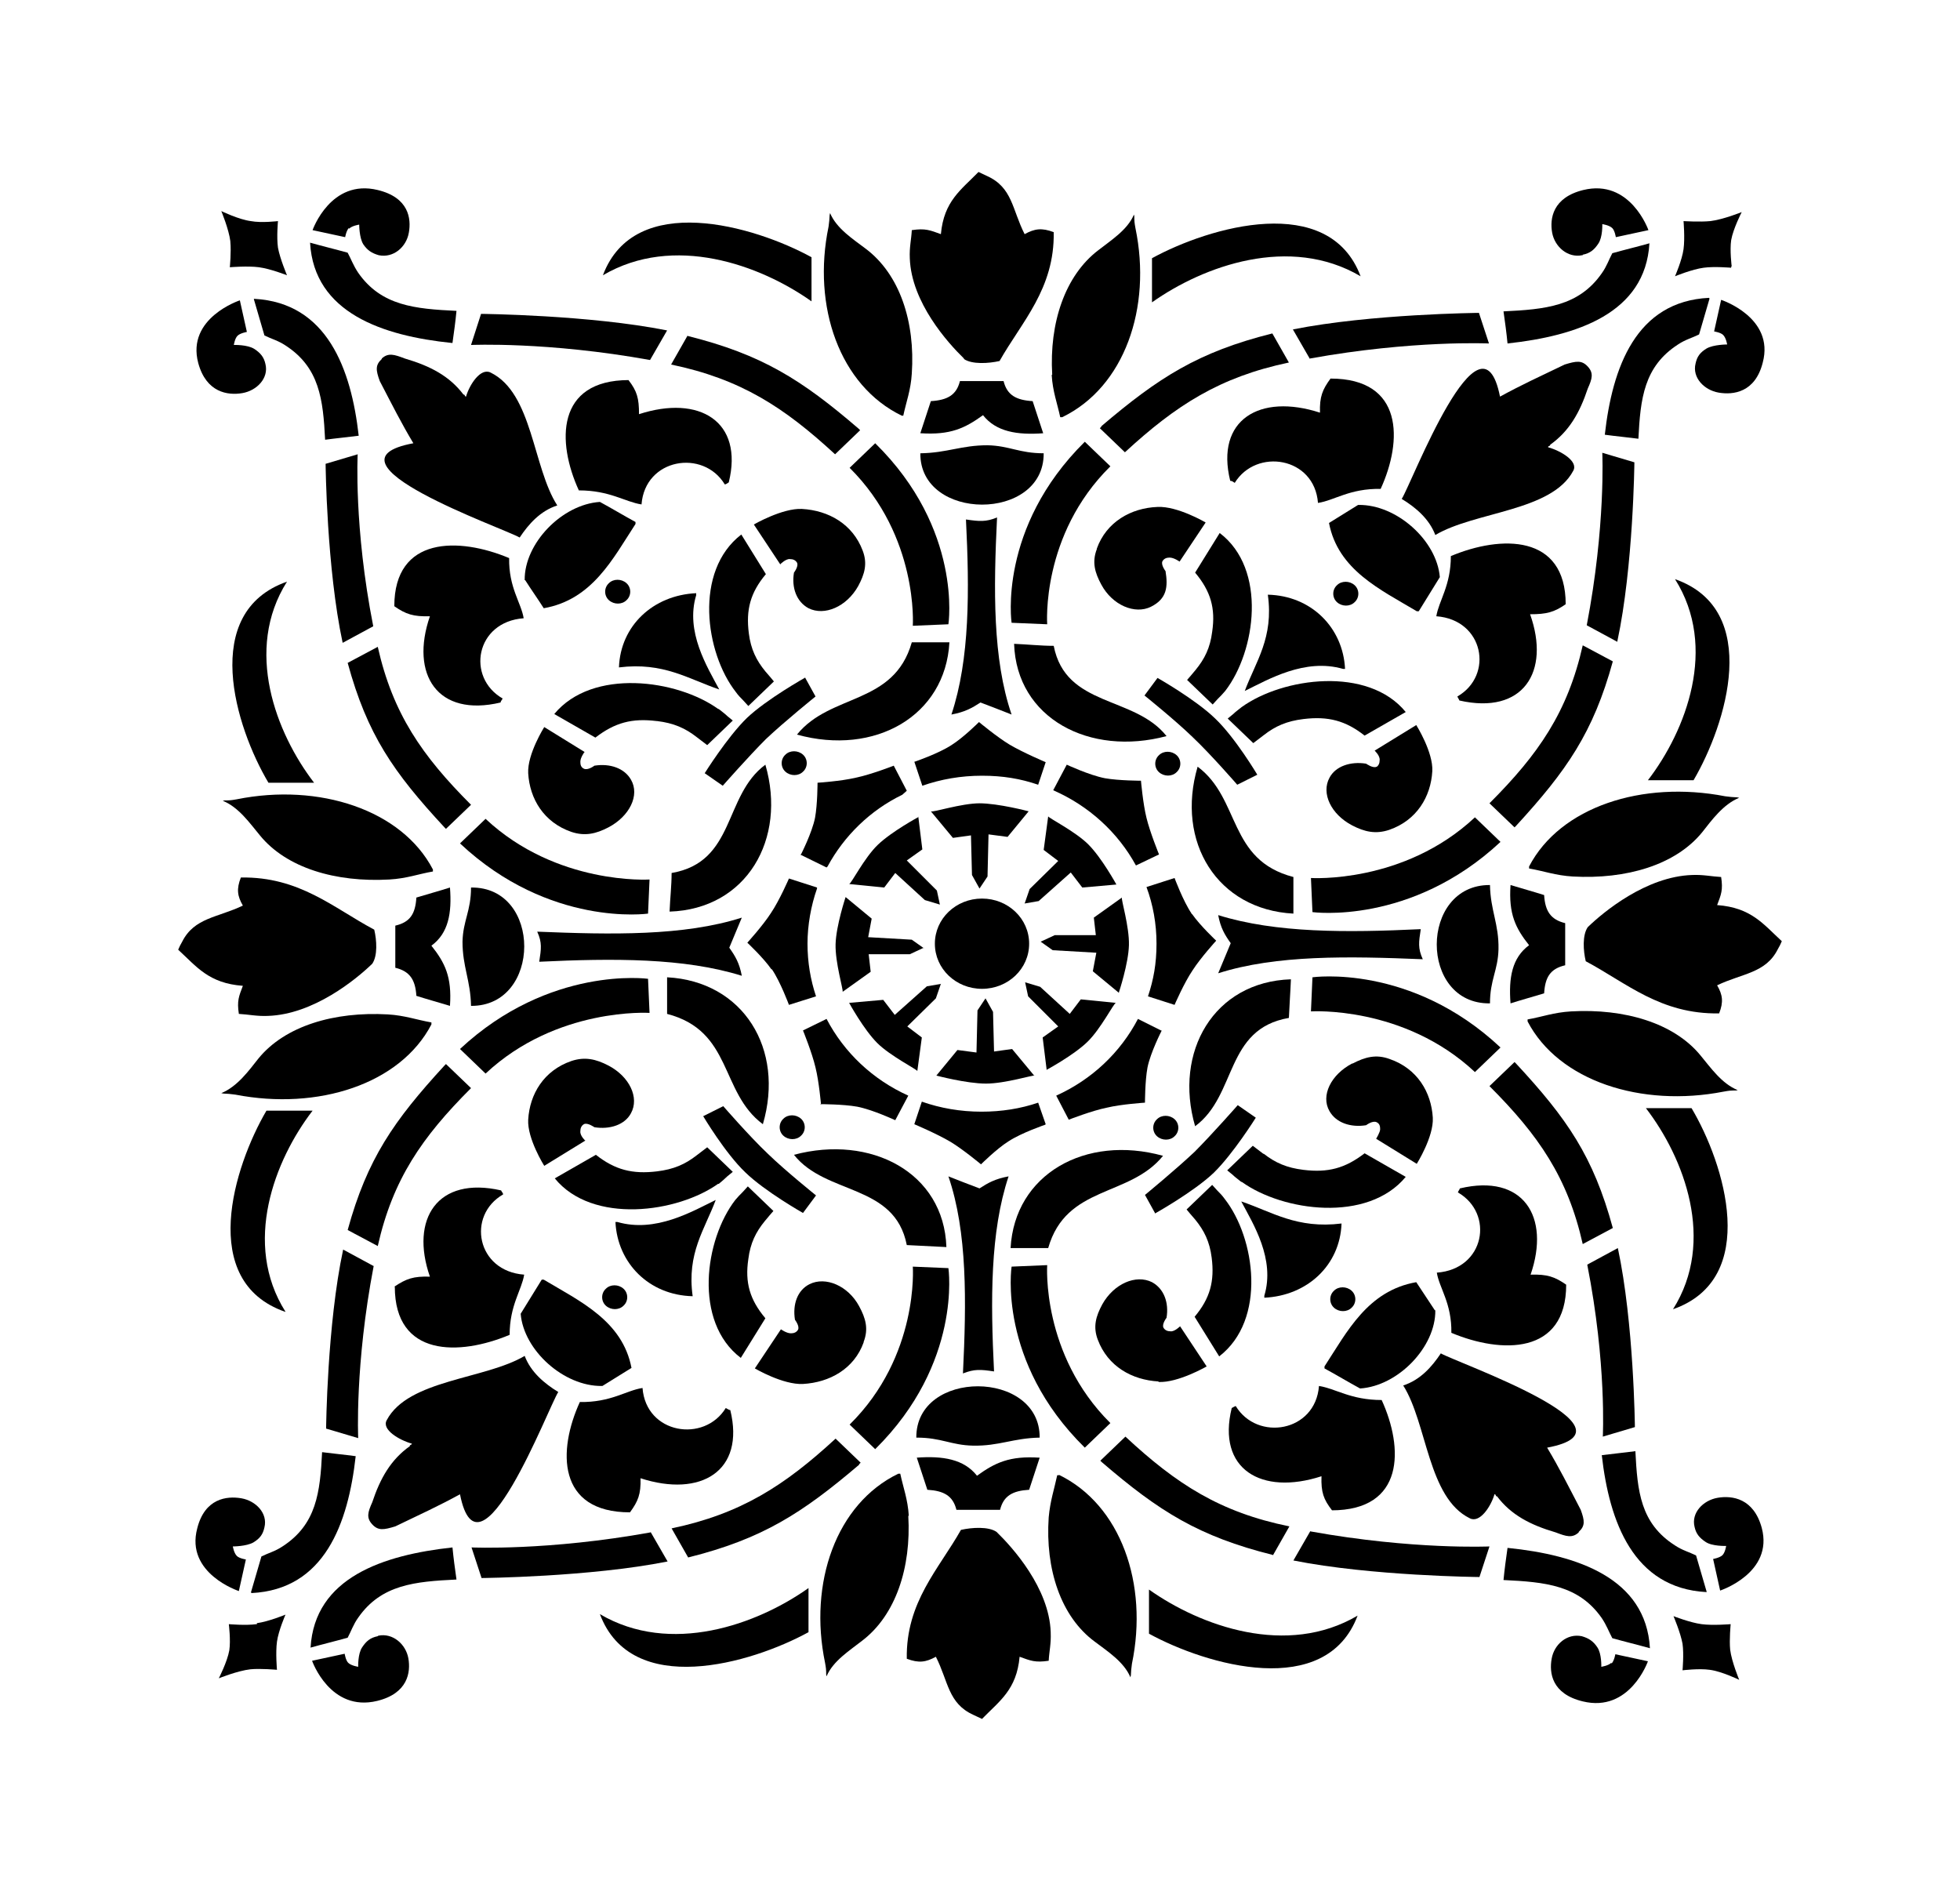 <?xml version="1.0" encoding="iso-8859-1"?>
<!-- Generator: Adobe Illustrator 28.5.0, SVG Export Plug-In . SVG Version: 9.03 Build 54727)  -->
<svg version="1.1" id="Livello_1" xmlns="http://www.w3.org/2000/svg" xmlns:xlink="http://www.w3.org/1999/xlink" x="0px" y="0px"
	 viewBox="0 0 935.435 902.463" style="enable-background:new 0 0 935.435 902.463;" xml:space="preserve">
<g id="Capa_1">
	<path d="M391.612,526.976c0,0,10.77,0,17.471,1.197c7.419,1.436,18.189,6.462,18.189,6.462l6.222-11.727
		c-16.992-7.658-30.633-20.582-39.01-36.616l-11.248,5.504l0,0c0,0,4.308,10.53,5.983,17.71c1.675,6.701,2.633,17.71,2.633,17.71
		h-0.239L391.612,526.976z"/>
	<path d="M440.913,452.547l-5.744-4.068l-20.821-1.197l1.675-8.855l-12.445-10.291l0,0c0,0-4.547,13.641-4.786,22.496
		c-0.239,8.855,3.829,22.018,3.35,22.736l13.402-9.573l-0.957-8.376h19.624l6.701-3.111l0,0L440.913,452.547z"/>
	<path d="M384.433,323.312c0,0-18.428,10.291-28.001,19.385c-9.334,9.094-20.103,26.326-20.103,26.326l8.616,5.983
		c0,0,12.206-13.881,20.582-22.257l0,0c8.855-8.376,23.693-20.342,23.693-20.342l-5.026-9.094L384.433,323.312L384.433,323.312z"/>
	<path d="M368.398,462.598c4.068,5.983,8.137,16.992,8.137,16.992l12.923-4.068c-2.633-7.898-4.068-16.274-4.068-25.129
		c0-8.855,1.675-18.189,4.547-26.326v-0.479l-13.402-4.308l0,0c0,0-4.547,10.53-8.616,16.513
		c-3.829,5.983-11.248,14.12-11.248,14.12s7.658,7.18,11.488,12.684h0.239V462.598z"/>
	<path d="M319.576,435.076c36.856-1.197,56.002-34.702,45.711-70.122l0,0c-20.103,14.838-14.12,46.429-44.753,51.694
		c0,5.983-0.718,12.205-0.957,18.189l0,0v0.239H319.576z"/>
	<path d="M318.38,466.667v17.231c31.351,8.137,25.129,37.334,45.711,52.651c10.53-35.898-9.334-68.207-45.711-70.122l0,0V466.667z"
		/>
	<path d="M382.279,533.917c-2.393-2.154-6.222-2.154-8.376,0c-2.393,2.154-2.393,5.983,0,8.137c2.393,2.154,6.222,2.154,8.376,0
		C384.672,539.9,384.672,536.07,382.279,533.917z"/>
	<path d="M383.236,578.909l6.222-8.376c0,0-14.599-11.727-22.975-19.864l0,0c-8.855-8.376-21.3-22.736-21.3-22.736l-9.573,4.786
		c0,0,10.53,17.71,20.103,26.804C365.048,568.618,383.236,578.909,383.236,578.909z"/>
	<path d="M374.86,360.168c-2.393,2.154-2.393,5.983,0,8.137c2.393,2.154,6.222,2.154,8.376,0c2.393-2.154,2.393-5.983,0-8.137
		C380.843,358.014,377.014,358.014,374.86,360.168z"/>
	<path d="M488.778,431.247l6.94-1.197l15.317-13.641l5.504,7.18l16.274-1.436c0,0-6.94-12.684-13.402-19.146
		c-6.222-6.222-19.146-12.684-19.146-13.402l-2.154,16.035l6.94,5.265l-13.641,13.402l-2.393,6.94l0,0L488.778,431.247z"/>
	<path d="M438.52,389.844c0,0-12.923,6.94-19.625,13.402l0,0c-6.462,6.222-12.684,18.667-13.641,18.667l16.753,1.675l5.265-6.94
		l14.12,12.923l7.18,2.154l-1.436-6.701l-14.359-14.359l7.419-5.265l-1.915-15.556L438.52,389.844L438.52,389.844z"/>
	<path d="M553.156,368.544c2.393,2.154,6.222,2.154,8.376,0c2.393-2.154,2.393-5.983,0-8.137s-6.222-2.154-8.376,0
		C550.762,362.561,550.762,366.39,553.156,368.544z"/>
	<path d="M381.8,407.793l12.684,6.222l0.479-0.479c7.898-14.599,20.342-26.804,35.659-34.223l2.154-1.915l-6.222-11.966
		c0,0-11.009,4.308-18.189,5.744c-6.94,1.675-18.189,2.393-18.189,2.393s0,10.291-1.197,16.753
		c-1.436,7.18-6.701,17.471-6.701,17.471L381.8,407.793L381.8,407.793z"/>
	<path d="M389.459,373.331L389.459,373.331L389.459,373.331z"/>
	<path d="M590.49,374.527l9.573-4.786c0,0-10.53-17.71-20.103-26.804c-9.334-9.094-27.522-19.385-27.522-19.385l0,0l-6.222,8.376
		c0,0,14.599,11.727,22.975,19.864C578.044,360.168,590.49,374.527,590.49,374.527z"/>
	<path d="M468.675,428.854c-12.445,0-22.496,9.573-22.496,21.539c0,11.966,10.052,21.539,22.496,21.539s22.496-9.573,22.496-21.539
		C491.171,438.427,481.119,428.854,468.675,428.854z"/>
	<path d="M534.01,473.607c0,0,4.547-13.641,4.786-22.496c0.239-8.855-3.829-22.018-3.351-22.736l-13.402,9.573l0.957,8.376h-19.624
		l-6.701,3.111l5.744,4.068l20.821,1.197l-1.675,8.855l12.445,10.291l0,0V473.607z"/>
	<path d="M467.717,383.382c-9.094,0-22.736,4.547-23.454,3.829l10.53,12.684l8.616-1.197l0.479,18.907l3.59,6.462l3.829-5.744
		l0.479-20.103l9.094,1.197l10.052-12.206c0,0-14.359-3.829-23.693-3.829L467.717,383.382L467.717,383.382z"/>
	<path d="M544.779,372.613c0,0-10.77,0-17.471-1.197c-7.419-1.436-18.189-6.462-18.189-6.462l-6.462,12.206
		c16.992,7.419,30.873,20.103,39.488,35.898l11.009-5.265c0,0-4.308-10.53-5.983-17.471c-1.675-6.701-2.633-17.71-2.633-17.71
		L544.779,372.613L544.779,372.613z"/>
	<path d="M256.395,444.649c2.393,5.265,1.915,8.137,0.957,14.359c35.18-1.675,69.164-1.915,96.687,6.701
		c-1.197-6.222-3.111-9.334-5.983-13.402c1.915-4.786,4.068-9.573,5.983-14.359C326.277,446.803,291.815,446.085,256.395,444.649z"
		/>
	<path d="M284.396,551.148L284.396,551.148L284.396,551.148z"/>
	<path d="M279.37,544.447c0,0-2.633-2.393-2.393-4.547c0-1.436,0.479-2.633,1.675-3.35c1.675-0.957,5.026,1.436,5.026,1.436
		c7.419,1.197,14.599-1.197,17.471-6.701c4.069-7.419-0.718-17.471-10.77-22.736l0,0c-5.983-3.111-11.248-4.308-17.71-2.154
		c-13.163,4.547-19.864,15.795-20.582,28.001c-0.479,9.094,7.658,22.018,7.658,22.018l19.864-12.206l0,0L279.37,544.447z"/>
	<path d="M342.791,565.029h0.239c1.436-1.197,2.872-2.393,4.068-3.59l2.633-2.154l-12.205-11.727c0,0-4.069,3.111-5.026,3.829
		c-5.504,4.308-11.009,6.701-18.907,7.658c-11.727,1.436-20.103-0.718-29.197-7.898l-19.624,11.248
		c17.949,22.018,58.634,16.513,78.259,2.393h-0.239L342.791,565.029z"/>
	<path d="M449.289,469.539l-6.94,1.197l-15.317,13.641l-5.504-7.18l0,0l-16.274,1.436c0,0,6.94,12.684,13.402,19.146
		c6.222,6.222,19.146,12.684,19.146,13.402l2.154-16.035l-6.94-5.265l13.641-13.402l2.393-6.94l0,0L449.289,469.539z"/>
	<path d="M290.618,278.32c-2.393,2.154-2.393,5.983,0,8.137c2.393,2.154,6.222,2.154,8.376,0c2.393-2.154,2.393-5.983,0-8.137
		C296.601,276.167,292.772,276.167,290.618,278.32z"/>
	<path d="M353.56,648.074l11.727-18.907c-7.419-8.855-9.812-16.992-8.137-28.24l0,0c0.957-7.658,3.59-12.923,7.898-18.189
		c0.718-0.957,4.069-4.786,4.069-4.786l-12.206-11.727l-2.393,2.633c-1.197,1.197-2.393,2.393-3.59,3.829l0,0
		C336.329,591.593,330.824,630.843,353.56,648.074L353.56,648.074z"/>
	<path d="M412.194,640.415c2.393-6.222,0.957-11.248-2.154-16.992c-5.265-9.812-16.035-14.359-23.693-10.53l0,0
		c-5.744,2.872-8.137,9.573-6.94,16.992c0,0,2.393,3.111,1.436,4.786c-0.718,1.197-1.915,1.675-3.35,1.675
		c-2.154,0-4.786-1.915-4.786-1.915l-12.445,18.667c0,0,13.402,7.898,22.975,7.419c12.684-0.718,24.411-7.18,28.958-19.864l0,0
		L412.194,640.415z"/>
	<path d="M378.928,551.148L378.928,551.148L378.928,551.148z"/>
	<path d="M297.558,623.184c2.393-2.154,2.393-5.983,0-8.137c-2.393-2.154-6.222-2.154-8.376,0c-2.393,2.154-2.393,5.983,0,8.137
		C291.575,625.338,295.405,625.338,297.558,623.184z"/>
	<path d="M351.167,330.253L351.167,330.253c1.197,1.675,2.393,2.872,3.59,4.068l2.393,2.633l12.205-11.727
		c0,0-3.35-4.068-4.068-4.786c-4.308-5.265-6.94-10.53-7.898-18.189c-1.436-11.248,0.718-19.385,8.137-28.24l-11.727-18.907
		C331.064,272.577,336.568,311.586,351.167,330.253z"/>
	<path d="M560.575,542.293c2.393-2.154,2.393-5.983,0-8.137c-2.393-2.154-6.222-2.154-8.376,0c-2.393,2.154-2.393,5.983,0,8.137
		C554.592,544.447,558.421,544.447,560.575,542.293z"/>
	<path d="M616.097,467.385c-36.856,1.197-56.002,34.702-45.711,70.122l0,0c20.103-14.838,14.12-46.429,44.753-51.694
		c0.239-5.983,0.718-12.206,0.957-18.189l0,0L616.097,467.385z"/>
	<path d="M365.526,273.773L365.526,273.773L365.526,273.773z"/>
	<path d="M551.241,579.149c0,0,18.428-10.291,28.001-19.385c9.334-9.094,20.103-26.326,20.103-26.326l-8.616-5.983l0,0
		c0,0-12.206,13.881-20.582,22.257c-8.855,8.376-23.693,20.582-23.693,20.582l5.026,9.094l0,0L551.241,579.149z"/>
	<path d="M493.564,513.335l-10.53-12.684l-8.616,1.197l-0.479-18.907l0,0l-3.59-6.462l-3.829,5.744l-0.479,20.103l-9.094-1.197
		l-10.052,12.205c0,0,14.359,3.829,23.693,3.829s22.736-4.308,23.454-3.829h-0.478V513.335z"/>
	<path d="M568.712,436.033c-4.068-5.983-8.137-16.992-8.137-16.992l-13.402,4.308c3.111,8.376,4.786,17.471,4.786,27.044
		c0,9.573-1.436,17.231-4.068,25.129l12.684,4.068c0,0,4.547-10.53,8.616-16.513c3.829-5.983,11.248-14.12,11.248-14.12
		s-7.658-7.18-11.488-12.684h-0.239L568.712,436.033L568.712,436.033z"/>
	<path d="M380.364,350.595c37.095,10.291,70.84-8.855,72.754-44.035h-17.949C426.554,336.714,396.399,330.731,380.364,350.595z"/>
	<path d="M617.293,435.794v-17.231c-31.351-8.137-25.129-37.334-45.711-52.651c-10.53,35.898,9.334,68.207,45.711,70.122l0,0
		V435.794z"/>
	<path d="M502.898,308.236c-6.222,0-12.684-0.718-18.906-0.957c1.197,35.659,36.138,53.848,72.754,44.035
		C541.429,331.928,508.641,337.672,502.898,308.236z"/>
	<path d="M523.479,262.047c-2.393,6.222-0.957,11.248,2.154,16.992c5.265,9.812,16.035,14.359,23.693,10.53
		c7.658-3.829,8.137-9.573,6.94-16.992c0,0-2.393-3.111-1.436-4.786c0.718-1.197,1.915-1.675,3.35-1.675
		c2.154,0,4.786,1.915,4.786,1.915l12.445-18.667c0,0-13.402-7.898-22.975-7.419c-12.684,0.479-24.411,7.18-28.958,19.864l0,0
		L523.479,262.047z"/>
	<path d="M587.379,229.499c0.718,0,1.436,0.718,1.915,0.957c10.291-16.753,38.052-12.445,39.728,9.573
		c7.898-1.197,15.077-6.94,29.915-6.701c10.53-22.975,11.009-52.651-23.932-52.651l0,0c-3.829,5.265-5.265,8.616-5.026,16.274
		c-28.719-9.334-50.019,3.351-42.839,32.548l0,0H587.379z"/>
	<path d="M815.692,142.146c-34.941,1.675-46.189,33.266-49.779,65.335c5.265,0.718,10.53,1.197,16.035,1.915
		c0.957-19.146,2.633-34.463,18.907-44.993l0,0c3.59-2.393,6.701-3.111,10.052-4.786l5.026-17.231h-0.239L815.692,142.146z"/>
	<path d="M808.273,372.373c15.556-26.565,32.787-81.37-8.855-95.969c20.582,32.548,5.265,72.276-12.923,95.969h22.018H808.273z"/>
	<path d="M710.869,383.382l11.966,11.488l0.718-0.718c24.172-26.326,36.856-44.514,46.189-78.498l-14.359-7.658
		C748.203,339.826,734.322,359.929,710.869,383.382L710.869,383.382L710.869,383.382z"/>
	<path d="M771.896,306.082c7.658-35.659,8.137-85.438,8.137-85.438l-15.317-4.547c0,0,1.675,34.941-7.419,82.327l14.599,7.898l0,0
		V306.082z"/>
	<path d="M695.552,332.407c0.239,0.718,0.718,1.197,0.957,1.915c30.394,6.94,43.557-13.641,33.745-41.164
		c7.898,0,11.487-0.957,16.992-4.786c0-33.505-30.873-33.027-54.805-22.975l0,0c0,14.12-5.744,21.3-6.94,28.719
		C708.236,295.791,713.022,322.355,695.552,332.407L695.552,332.407L695.552,332.407z"/>
	<path d="M645.294,507.591c-10.052,5.265-15.077,15.317-10.77,22.736c3.111,5.504,10.052,7.898,17.471,6.701
		c0,0,3.111-2.393,5.026-1.436c1.436,0.718,1.675,1.915,1.675,3.351s-1.915,4.547-1.915,4.547l19.385,11.966
		c0,0,8.137-12.923,7.658-22.018c-0.718-12.205-7.419-23.454-20.582-28.001l0,0c-6.462-2.393-11.727-0.957-17.71,2.154H645.294
		L645.294,507.591z"/>
	<path d="M711.108,478.872c0-11.248,3.829-15.795,4.069-25.847c0.239-11.966-3.829-18.428-4.069-30.633
		C677.363,422.153,677.124,479.351,711.108,478.872z"/>
	<path d="M602.935,550.669c-0.957-0.718-5.026-3.829-5.026-3.829l-12.206,11.727l2.633,2.154c1.197,1.197,2.633,2.154,4.068,3.351
		h0.239c19.624,14.12,60.07,19.625,78.259-2.393l-19.625-11.248c-9.334,7.18-17.471,9.334-29.197,7.898l0,0
		c-7.898-0.957-13.402-3.35-18.906-7.658L602.935,550.669L602.935,550.669z"/>
	<path d="M720.92,478.872c5.265-1.675,10.53-3.111,16.035-4.786c0.479-7.658,2.872-11.727,10.052-13.402v-20.103
		c-6.94-1.675-9.573-5.744-10.052-13.402c-5.265-1.675-10.53-3.111-16.035-4.786c-0.957,13.881,2.393,20.582,8.855,28.719
		C721.638,457.094,719.963,466.667,720.92,478.872z"/>
	<path d="M499.308,510.702c0,0,12.923-6.94,19.624-13.402c6.462-6.222,12.684-18.667,13.641-18.667l-16.753-1.675l0,0l-5.265,6.94
		l-14.12-12.923l-7.18-2.154l1.436,6.701l14.359,14.359l-7.419,5.265l1.915,15.556L499.308,510.702L499.308,510.702z"/>
	<path d="M703.928,390.083c-33.984,31.83-78.259,28.958-78.259,28.958l0,0l0.718,16.274c0,0,46.907,6.462,89.746-33.505
		L703.928,390.083L703.928,390.083L703.928,390.083z"/>
	<path d="M635.482,720.828c34.941,0,34.462-29.676,23.932-52.651c-14.838,0-22.018-5.504-29.915-6.701
		c-1.675,22.018-29.437,26.565-39.728,9.573c-0.718,0.239-1.436,0.718-1.915,0.957c-7.18,29.197,14.12,41.882,42.839,32.548
		c-0.239,7.658,0.957,11.009,5.026,16.274l0,0L635.482,720.828L635.482,720.828z"/>
	<path d="M587.617,672.006L587.617,672.006L587.617,672.006z"/>
	<path d="M818.085,158.18c0,0,3.111,0.479,4.308,1.675c1.436,1.436,1.915,4.547,1.915,4.547s-6.462,0-9.812,1.915
		c-3.111,1.915-4.547,3.829-5.265,7.18c-1.675,6.701,4.068,12.684,11.009,13.881c6.94,1.197,17.471,0,21.06-14.359l0,0
		c5.744-21.539-19.864-29.915-19.864-29.915L818.085,158.18L818.085,158.18L818.085,158.18z"/>
	<path d="M306.413,662.433L306.413,662.433L306.413,662.433z"/>
	<path d="M497.872,206.763c-1.675-5.026-3.351-10.291-5.026-15.317c-7.898-0.479-12.205-2.872-13.881-9.573h-20.821
		c-1.675,6.701-5.983,9.094-13.881,9.573c-1.675,5.026-3.35,10.291-5.026,15.317c14.359,0.957,21.3-2.393,29.915-8.616
		c6.222,7.898,16.274,9.573,28.958,8.616l0,0H497.872z"/>
	<path d="M348.295,672.963c-0.718-0.239-1.436-0.718-1.915-0.957c-10.291,16.753-38.052,12.445-39.728-9.573
		c-7.898,1.197-15.077,6.94-29.915,6.701c-10.53,22.975-11.009,52.651,23.932,52.651c3.829-5.265,5.265-8.616,5.026-16.274
		c28.719,9.334,50.019-3.351,42.839-32.548l0,0L348.295,672.963L348.295,672.963z"/>
	<path d="M300.191,181.395c-34.941,0-34.463,29.676-23.932,52.651c14.838,0,22.018,5.504,29.915,6.701
		c1.675-22.018,29.437-26.565,39.728-9.573c0.718,0,1.436-0.718,1.915-0.957c7.18-29.197-14.12-41.882-42.839-32.548l0,0
		c0-7.658-0.957-11.009-5.026-16.274l0,0H300.191z"/>
	<path d="M439.238,216.336c-0.239,32.548,59.113,32.787,58.874,0c-11.727,0-16.274-3.59-26.804-3.829
		c-12.445,0-19.146,3.59-31.83,3.829H439.238z"/>
	<path d="M178.376,604.278l-14.599-7.898c-7.658,35.659-8.137,85.438-8.137,85.438l15.317,4.547c0,0-1.675-34.941,7.419-82.327l0,0
		L178.376,604.278L178.376,604.278z"/>
	<path d="M432.776,594.226l18.906,0.957c-1.197-35.659-36.138-53.848-72.754-44.035
		C394.245,570.533,427.032,564.789,432.776,594.226z"/>
	<path d="M640.986,319.245h0.957c-0.957-19.624-16.035-34.941-36.856-35.42c2.872,20.582-5.744,31.83-11.009,45.95
		C605.328,324.27,622.798,313.98,640.986,319.245z"/>
	<path d="M570.387,273.295c7.419,8.855,9.812,16.992,8.137,28.24c-0.957,7.658-3.59,12.923-7.898,18.189
		c-0.718,0.957-4.068,4.786-4.068,4.786l12.206,11.727l2.393-2.633c1.197-1.197,2.393-2.393,3.59-3.829l0,0
		c14.599-18.907,20.103-58.156-2.633-75.387l0,0L570.387,273.295L570.387,273.295z"/>
	<path d="M372.467,269.226c0,0,2.633-2.633,4.547-2.393c1.436,0,2.633,0.479,3.35,1.675c0.957,1.675-1.436,4.786-1.436,4.786
		c-1.197,7.18,1.197,13.881,6.94,16.992c7.658,3.829,18.189-0.718,23.693-10.53c3.111-5.744,4.547-10.77,2.154-16.992
		c-4.786-12.684-16.274-19.146-28.958-19.864c-9.334-0.479-22.975,7.419-22.975,7.419l12.684,19.146l0,0L372.467,269.226z"/>
	<path d="M436.366,363.519l3.829,11.488c8.855-3.111,18.428-4.786,28.479-4.786s18.428,1.436,26.804,4.308l3.59-10.77
		c0,0-10.77-4.547-17.231-8.376c-5.983-3.59-14.599-10.77-14.599-10.77s-7.419,7.419-13.163,11.009
		c-6.222,4.068-17.471,7.898-17.471,7.898l0,0L436.366,363.519z"/>
	<path d="M467.957,335.278c5.026,1.915,10.052,3.829,14.838,5.744c-9.094-26.565-8.616-59.831-6.94-94.054l0,0
		c-5.265,2.154-8.376,1.915-14.838,0.957c1.675,33.745,1.915,66.532-6.94,93.097C460.538,339.826,463.888,337.911,467.957,335.278
		L467.957,335.278L467.957,335.278z"/>
	<path d="M605.089,283.825L605.089,283.825L605.089,283.825z"/>
	<path d="M554.592,492.035l-11.488-5.744c-8.376,16.035-22.018,28.958-39.01,36.616l5.983,11.488c0,0,11.009-4.308,18.189-5.744
		c6.94-1.675,18.189-2.393,18.189-2.393s0-10.291,1.197-16.753c1.436-7.18,6.701-17.471,6.701-17.471l0,0L554.592,492.035z"/>
	<path d="M638.114,279.278c-2.393,2.154-2.393,5.983,0,8.137c2.393,2.154,6.222,2.154,8.376,0c2.393-2.154,2.393-5.983,0-8.137l0,0
		C644.097,277.124,640.268,277.124,638.114,279.278z"/>
	<path d="M592.883,337.432h-0.239c-1.436,1.197-2.872,2.154-4.069,3.351l-2.633,2.154l12.206,11.727c0,0,4.068-3.111,5.026-3.829
		c5.504-4.308,11.009-6.701,18.906-7.658c11.727-1.436,20.103,0.718,29.197,7.898l19.625-11.248
		c-17.949-22.018-58.634-16.513-78.259-2.393l0,0L592.883,337.432z"/>
	<path d="M657.021,365.912c-1.675,0.957-5.026-1.436-5.026-1.436c-7.419-1.197-14.599,1.197-17.471,6.701
		c-4.068,7.419,0.718,17.471,10.77,22.736c5.983,3.111,11.248,4.308,17.71,2.154c13.163-4.547,19.864-15.795,20.582-28.001
		c0.479-9.094-7.658-22.018-7.658-22.018l-19.864,12.206c0,0,2.633,2.393,2.393,4.547c0,1.436-0.479,2.633-1.675,3.35h0.239
		L657.021,365.912L657.021,365.912z"/>
	<path d="M294.687,583.217h-0.957c0.957,19.624,16.035,34.941,36.856,35.42c-2.872-20.582,5.744-31.83,11.009-45.95
		C330.346,578.191,312.875,588.482,294.687,583.217z"/>
	<path d="M332.26,283.107c-20.582,0.957-36.138,15.556-36.856,35.42c21.3-2.633,33.027,5.504,47.865,10.53
		c-5.744-10.77-16.274-27.522-11.009-44.993V283.107z"/>
	<path d="M341.594,572.687L341.594,572.687L341.594,572.687z"/>
	<path d="M603.413,619.355c20.582-0.957,36.138-15.556,36.856-35.42c-21.3,2.633-33.027-5.504-47.865-10.53l0,0
		c5.744,10.77,16.274,27.522,11.009,44.993V619.355z"/>
	<path d="M481.359,561.439c-6.462,1.197-9.812,3.111-13.881,5.744c-5.026-1.915-10.052-3.829-14.838-5.744
		c9.094,26.565,8.616,59.831,6.94,94.054c5.504-2.154,8.376-1.915,14.838-0.957C472.743,620.791,472.504,588.004,481.359,561.439
		L481.359,561.439L481.359,561.439z"/>
	<path d="M499.069,536.549l-3.59-10.291c-8.376,2.872-17.471,4.308-27.044,4.308l0,0c-10.052,0-19.624-1.675-28.479-4.786
		l-3.59,10.77c0,0,10.77,4.547,17.231,8.376c5.983,3.59,14.599,10.77,14.599,10.77s7.419-7.419,13.163-11.009
		c6.222-4.068,17.471-7.898,17.471-7.898l0,0L499.069,536.549z"/>
	<path d="M313.593,344.133c7.898,0.957,13.402,3.351,18.907,7.658c0.957,0.718,5.026,3.829,5.026,3.829l12.205-11.727l-2.633-2.154
		c-1.197-1.197-2.633-2.154-4.068-3.351h-0.239c-19.625-14.12-60.07-19.624-78.259,2.393l0,0l19.624,11.248
		c9.334-7.18,17.471-9.334,29.197-7.898C313.354,344.133,313.593,344.133,313.593,344.133z"/>
	<path d="M279.131,358.971l-19.385-11.966c0,0-8.137,12.923-7.658,22.018c0.718,12.206,7.419,23.454,20.582,28.001
		c6.462,2.154,11.727,0.957,17.71-2.154c10.052-5.265,15.077-15.317,10.77-22.736c-3.111-5.504-10.052-7.898-17.471-6.701
		c0,0-3.111,2.393-5.026,1.436c-1.436-0.718-1.675-1.915-1.675-3.35l0,0c0-1.915,1.915-4.547,1.915-4.547l0,0L279.131,358.971z"/>
	<path d="M231.745,512.378c33.984-31.83,78.259-28.958,78.259-28.958l-0.718-16.274l0,0c0,0-46.907-6.462-89.746,33.505
		L231.745,512.378L231.745,512.378L231.745,512.378z"/>
	<path d="M220.736,449.436c0,11.966,3.829,18.428,4.068,30.633c33.745,0.239,33.984-56.959,0-56.48l0,0
		C224.804,434.837,220.975,439.384,220.736,449.436z"/>
	<path d="M214.753,423.589c-5.265,1.675-10.53,3.111-16.035,4.786c-0.479,7.658-2.872,11.727-10.052,13.402v20.103
		c6.94,1.675,9.573,5.744,10.052,13.402c5.265,1.675,10.53,3.111,16.035,4.786c0.957-13.881-2.393-20.582-8.855-28.719l0,0
		C214.035,445.367,215.71,435.794,214.753,423.589z"/>
	<path d="M215.949,163.685c0.718-5.026,1.436-10.291,1.915-15.317c-19.864-0.957-35.898-2.393-46.907-18.189
		c-2.393-3.59-3.351-6.462-5.026-9.573c-5.983-1.675-11.966-3.111-17.949-4.786c1.915,33.505,34.702,44.514,67.728,47.865l0,0
		H215.949z"/>
	<path d="M166.649,109.119c1.436-1.436,4.786-1.915,4.786-1.915s0,6.222,1.915,9.334c1.915,2.872,4.068,4.308,7.419,5.265
		c6.94,1.436,13.163-3.829,14.359-10.77c1.197-6.701,0-16.753-14.838-20.342l0,0c-22.496-5.504-31.112,19.146-31.112,19.146
		l15.556,3.351c0,0,0.479-2.872,1.675-4.308l0,0L166.649,109.119z"/>
	<path d="M182.205,171.343c-3.111,2.872-2.872,5.265-0.957,10.53c5.983,11.488,10.291,20.103,16.035,29.676
		c-47.625,8.855,42.839,40.446,50.737,44.993c4.308-6.462,9.812-12.684,17.949-15.317c-11.727-18.189-11.727-53.608-31.83-63.421
		c-4.786-2.393-10.052,5.744-11.727,11.488l0,0c-0.718,0-0.479-1.197-1.197-0.957c-6.701-8.855-15.795-13.641-28.001-17.231
		c-5.026-1.915-7.898-2.872-11.009,0l0,0L182.205,171.343z"/>
	<path d="M310.243,171.822l8.137-14.12c-37.095-7.419-88.789-7.898-88.789-7.898l0,0l-4.786,14.838
		C224.804,164.642,261.181,162.967,310.243,171.822z"/>
	<path d="M387.305,143.821v-21.06c-27.522-15.077-84.481-31.591-99.558,8.616C321.491,111.512,362.654,126.35,387.305,143.821z"/>
	<path d="M115.673,187.617c6.94-1.197,12.684-7.18,11.009-13.881c-0.718-3.351-2.393-5.265-5.265-7.18
		c-3.351-2.154-9.812-1.915-9.812-1.915s0.479-3.351,1.915-4.547c1.436-1.197,4.308-1.675,4.308-1.675l-3.351-15.077l0,0
		c0,0-25.608,8.376-19.864,29.915C98.442,187.378,108.732,188.814,115.673,187.617z"/>
	<path d="M117.348,744.282c0,0-3.111-0.479-4.308-1.675c-1.436-1.436-1.915-4.547-1.915-4.547s6.462,0,9.812-1.915
		c3.111-1.915,4.547-3.829,5.265-7.18c1.675-6.701-4.068-12.684-11.009-13.881c-6.94-1.197-17.471,0-21.06,14.359
		c-5.744,21.539,19.864,29.915,19.864,29.915L117.348,744.282L117.348,744.282L117.348,744.282z"/>
	<path d="M113.998,483.898c4.547,0.239,8.616,1.197,13.881,0.957c21.778-0.718,42.121-17.471,49.779-24.89
		c2.633-3.829,2.154-11.248,0.957-16.274c-19.385-10.291-35.659-25.368-63.66-24.89l0,0c-2.154,5.504-1.675,8.855,0.957,13.402
		c-11.966,5.744-23.214,5.744-28.958,17.231c-0.718,1.197-1.436,2.633-1.915,3.829c8.855,8.137,14.599,16.035,30.873,17.231
		C113.998,475.522,113.04,477.676,113.998,483.898L113.998,483.898L113.998,483.898z"/>
	<path d="M109.929,115.341c0.479,4.786-0.239,12.205-0.239,12.205s8.616-0.718,13.881,0c5.504,0.718,13.402,3.829,13.402,3.829
		s-3.351-7.898-4.308-13.163c-0.718-5.026,0-12.684,0-12.684s-7.898,0.957-12.923,0l0,0c-5.744-0.718-14.12-4.786-14.12-4.786
		s3.59,8.616,4.308,14.359L109.929,115.341L109.929,115.341z"/>
	<path d="M287.507,131.376L287.507,131.376L287.507,131.376z"/>
	<path d="M122.374,775.154c-5.026,0.718-13.163,0-13.163,0s0.957,7.658,0.239,12.445c-0.957,5.504-5.026,13.402-5.026,13.402
		s8.855-3.59,15.077-4.308c4.786-0.479,12.684,0.239,12.684,0.239s-0.718-8.137,0-13.402l0,0c0.718-5.265,4.068-12.923,4.068-12.923
		s-8.137,3.351-13.641,4.069v0.479L122.374,775.154z"/>
	<path d="M668.987,238.114c6.701,4.068,13.163,9.573,16.035,17.231c18.906-11.248,55.523-11.248,65.814-30.633
		c2.633-4.547-5.983-9.573-11.966-11.248c-0.239-0.718,1.197-0.479,0.957-1.197c9.094-6.462,14.12-15.317,17.949-26.804
		c2.154-4.786,2.872-7.419,0-10.53c-2.872-3.111-5.504-2.633-11.009-0.957c-11.966,5.744-20.821,9.812-30.873,15.317l0,0
		C706.8,143.342,673.773,230.695,668.987,238.114z"/>
	<path d="M826.462,127.068c0,0-0.957-7.658-0.239-12.445c0.957-5.504,5.026-13.402,5.026-13.402s-8.855,3.59-15.077,4.308
		c-4.786,0.479-12.684,0-12.684,0l0,0c0,0,0.718,8.137,0,13.402s-4.069,12.923-4.069,12.923s8.137-3.351,13.641-4.068
		c5.026-0.718,13.163,0,13.163,0v-0.479L826.462,127.068z"/>
	<path d="M755.383,121.564c3.59-0.718,5.504-2.393,7.419-5.265c2.154-3.111,1.915-9.334,1.915-9.334s3.35,0.479,4.786,1.915
		c1.197,1.197,1.675,4.308,1.675,4.308l15.556-3.351c0,0-8.616-24.65-31.112-19.146l0,0c-14.599,3.59-16.035,13.641-14.838,20.342
		c1.197,6.701,7.419,12.205,14.359,10.77h0.239L755.383,121.564L755.383,121.564z"/>
	<path d="M625.191,171.104c49.061-8.855,85.438-7.18,85.438-7.18l-4.786-14.599c0,0-51.694,0.479-88.789,7.898l8.137,14.12l0,0
		V171.104z"/>
	<path d="M649.363,131.855c-15.077-40.206-72.036-23.693-99.558-8.616l0,0v21.06C574.455,126.829,615.618,111.991,649.363,131.855
		L649.363,131.855z"/>
	<path d="M460.059,171.343c3.829,2.633,11.727,2.154,16.992,0.957c10.53-18.667,26.326-34.463,25.847-61.506
		c-5.744-2.154-9.094-1.675-13.881,0.957c-5.983-11.727-5.744-22.257-17.949-27.761c-1.436-0.718-2.633-1.197-4.068-1.915
		c-8.376,8.616-16.513,13.881-17.949,29.676c-5.265-1.915-7.419-2.872-13.881-1.915c-0.239,4.547-1.197,8.137-0.957,13.402
		c0.718,21.06,18.189,40.446,25.847,47.865l0,0L460.059,171.343z"/>
	<path d="M471.068,83.99L471.068,83.99L471.068,83.99z"/>
	<path d="M501.94,179.001c0.479,7.898,2.633,13.402,4.068,20.103h0.957c29.676-14.359,42.839-52.172,34.941-90.225
		c-0.957-5.026-0.239-4.786-0.718-6.462c-3.111,7.419-11.248,12.445-16.992,16.992c-16.035,12.205-23.454,34.941-22.018,59.352l0,0
		L501.94,179.001z"/>
	<path d="M430.143,198.387h0.957c1.436-6.701,3.59-12.205,4.068-20.103c1.675-24.65-5.744-47.386-22.018-59.591
		c-5.983-4.547-13.881-9.573-16.992-16.992c-0.479,1.675,0,1.436-0.718,6.462c-7.898,38.052,5.265,75.865,34.941,90.225l0,0
		L430.143,198.387L430.143,198.387z"/>
	<path d="M787.452,116.059c-5.983,1.675-11.966,3.111-17.949,4.786l0,0c-1.675,3.111-2.633,6.222-5.026,9.573
		c-11.009,15.795-27.043,17.231-46.907,18.189c0.718,5.026,1.436,10.291,1.915,15.317c33.027-3.59,65.814-14.359,67.728-47.865
		L787.452,116.059L787.452,116.059z"/>
	<path d="M769.024,793.582c-1.436,1.436-4.786,1.915-4.786,1.915s0.239-6.222-1.915-9.334c-1.915-2.872-4.069-4.308-7.419-5.265l0,0
		c-6.94-1.436-13.163,3.829-14.359,10.77c-1.197,6.701,0,16.753,14.838,20.342c22.496,5.504,31.112-19.146,31.112-19.146
		l-15.556-3.35c0,0-0.479,2.872-1.675,4.308h-0.239v-0.24H769.024z"/>
	<path d="M753.468,731.119c3.111-2.872,2.872-5.265,0.957-10.53c-5.983-11.487-10.291-20.103-16.035-29.676
		c47.625-8.855-42.839-40.446-50.737-44.993l0,0c-4.308,6.462-9.812,12.684-17.949,15.317c11.487,18.189,11.727,53.608,31.83,63.421
		c4.786,2.393,10.052-5.744,11.727-11.487c0.718-0.239,0.479,1.197,1.197,0.957c6.701,8.855,15.795,13.641,28.001,17.231
		c5.026,1.915,7.898,2.872,11.009,0l0,0V731.119z"/>
	<path d="M719.484,738.777L719.484,738.777L719.484,738.777z"/>
	<path d="M548.369,758.641L548.369,758.641v21.06c27.522,15.077,84.481,31.591,99.558-8.616
		C614.182,790.95,573.019,776.112,548.369,758.641L548.369,758.641L548.369,758.641z"/>
	<path d="M625.43,730.64L625.43,730.64l-8.137,14.12c37.095,7.419,88.789,7.898,88.789,7.898l4.786-14.599
		c0,0-36.377,1.675-85.438-7.18l0,0V730.64z"/>
	<path d="M819.521,431.965L819.521,431.965c1.915-5.026,2.872-7.18,1.915-13.402c-4.547-0.239-8.616-1.197-13.881-0.957
		c-21.778,0.718-42.121,17.471-49.779,24.89c-2.633,3.829-2.154,11.248-0.957,16.274c19.385,10.291,35.659,25.368,63.66,24.89
		c2.154-5.504,1.675-8.855-0.957-13.402c11.966-5.744,23.214-5.744,28.958-17.231c0.718-1.197,1.436-2.633,1.915-3.829
		C841.539,441.059,835.795,433.162,819.521,431.965L819.521,431.965L819.521,431.965z"/>
	<path d="M819.761,714.845L819.761,714.845c-6.94,1.197-12.684,7.18-11.009,13.881c0.718,3.35,2.393,5.265,5.265,7.18
		c3.111,2.154,9.812,1.915,9.812,1.915s-0.479,3.351-1.915,4.547c-1.436,1.197-4.308,1.675-4.308,1.675l3.35,15.077
		c0,0,25.608-8.376,19.864-29.915C836.992,715.084,826.701,713.648,819.761,714.845L819.761,714.845L819.761,714.845z"/>
	<path d="M719.484,738.777c-0.718,5.026-1.436,10.291-1.915,15.317c19.864,0.957,35.898,2.393,46.907,18.189
		c2.393,3.59,3.35,6.462,5.026,9.573c5.983,1.675,11.966,3.111,17.949,4.786c-1.915-33.505-34.702-44.514-67.728-47.865
		L719.484,738.777L719.484,738.777z"/>
	<path d="M825.983,775.154c0,0-8.616,0.718-13.881,0l0,0c-5.504-0.718-13.402-3.829-13.402-3.829s3.351,7.898,4.308,13.163
		c0.718,5.026,0,12.684,0,12.684s7.898-0.957,12.923-0.239c5.744,0.718,14.12,4.786,14.12,4.786s-3.59-8.616-4.308-14.359
		C825.265,782.573,825.983,775.154,825.983,775.154L825.983,775.154L825.983,775.154z"/>
	<path d="M505.53,704.075h-0.957c-1.436,6.701-3.35,12.206-4.068,20.103c-1.675,24.65,5.744,47.386,22.018,59.352
		c5.983,4.547,13.881,9.573,16.992,16.992c0.479-1.675,0-1.436,0.718-6.462c7.898-38.052-5.265-75.865-34.941-90.225l0,0
		L505.53,704.075z"/>
	<path d="M310.482,731.358L310.482,731.358c-49.061,8.855-85.438,7.18-85.438,7.18l4.786,14.599c0,0,51.694-0.479,88.789-7.898
		l-8.137-14.12l0,0V731.358z"/>
	<path d="M266.446,664.348c-6.701-4.069-13.163-9.573-16.035-17.231l0,0c-18.907,11.248-55.523,11.248-65.814,30.633
		c-2.633,4.547,5.983,9.573,11.966,11.248c0,0.718-1.197,0.479-0.957,1.197c-9.094,6.462-14.12,15.317-17.949,26.804
		c-2.154,4.786-2.872,7.419,0,10.53c2.872,3.111,5.504,2.633,11.009,0.957c11.966-5.744,20.821-9.812,30.873-15.317
		C228.633,759.12,261.66,671.767,266.446,664.348L266.446,664.348z"/>
	<path d="M147.981,786.403c5.983-1.675,11.966-3.111,17.949-4.786c1.675-3.111,2.633-6.222,5.026-9.573
		c11.009-15.795,27.044-17.231,46.907-18.189c-0.718-5.026-1.436-10.291-1.915-15.317c-33.027,3.59-65.814,14.359-67.728,47.865l0,0
		L147.981,786.403L147.981,786.403z"/>
	<path d="M147.981,786.403L147.981,786.403L147.981,786.403z"/>
	<path d="M433.733,723.461L433.733,723.461c-0.479-7.898-2.633-13.402-4.068-20.103h-0.957
		c-29.676,14.359-42.839,52.172-34.941,90.225c0.957,5.026,0.239,4.786,0.718,6.462c3.111-7.419,11.248-12.445,16.992-16.992
		c16.035-12.205,23.454-34.941,22.018-59.591l0,0L433.733,723.461z"/>
	<path d="M180.29,780.898L180.29,780.898c-3.59,0.718-5.504,2.393-7.419,5.265c-2.154,3.111-1.915,9.334-1.915,9.334
		s-3.351-0.479-4.786-1.915c-1.197-1.197-1.675-4.308-1.675-4.308l-15.556,3.351c0,0,8.616,24.65,31.112,19.146
		c14.599-3.59,16.035-13.641,14.838-20.342c-1.197-6.701-7.419-12.206-14.359-10.77l0,0L180.29,780.898z"/>
	<path d="M501.462,778.984c-0.718-21.06-18.189-40.446-25.847-47.865c-3.829-2.633-11.727-2.154-16.992-0.957
		c-10.53,18.667-26.326,34.463-25.847,61.506c5.744,2.154,9.094,1.675,13.881-0.957c5.983,11.727,5.744,22.257,17.949,27.762
		c1.436,0.718,2.633,1.197,4.068,1.915c8.376-8.616,16.513-13.881,17.949-29.676c5.265,1.915,7.419,2.872,13.881,1.915
		c0.239-4.547,1.197-8.137,0.957-13.402l0,0L501.462,778.984z"/>
	<path d="M286.31,770.368L286.31,770.368L286.31,770.368z"/>
	<path d="M286.31,770.368c15.077,40.206,72.036,23.693,99.558,8.616v-21.06C361.218,775.394,320.055,790.232,286.31,770.368
		L286.31,770.368L286.31,770.368z"/>
	<path d="M679.039,457.812c-2.393-5.265-1.915-8.137-0.957-14.359c-35.18,1.675-69.164,1.915-96.687-6.701
		c1.197,6.222,3.111,9.334,5.983,13.402c-1.915,4.786-4.068,9.573-5.983,14.359C609.156,455.658,643.619,456.376,679.039,457.812z"
		/>
	<path d="M165.931,316.372c9.334,34.223,21.778,52.172,46.189,78.498l0.718,0.718l11.966-11.488l0,0
		c-23.454-23.454-37.334-43.557-44.514-75.387C180.29,308.715,165.931,316.372,165.931,316.372z"/>
	<path d="M249.933,295.073c-1.197-7.419-7.18-14.599-6.94-28.719c-23.932-10.052-54.805-10.53-54.805,22.975l0,0
		c5.504,3.829,9.094,5.026,16.992,4.786c-9.573,27.761,3.59,48.343,33.745,41.164c0-0.718,0.718-1.197,0.957-1.915
		C222.411,323.312,226.958,296.748,249.933,295.073z"/>
	<path d="M219.539,402.528c42.839,40.206,89.746,33.505,89.746,33.505l0.718-16.274c0,0-44.275,2.872-78.259-28.958L219.539,402.528
		L219.539,402.528L219.539,402.528z"/>
	<path d="M250.651,276.885c2.872,4.547,5.983,8.855,8.855,13.402c23.214-4.069,33.027-23.693,43.796-40.206v-0.957l0,0
		c-5.744-3.111-11.248-6.462-16.992-9.573c-18.189,1.197-36.138,19.864-35.898,37.334l0,0H250.651z"/>
	<path d="M812.342,397.263c4.547-5.744,10.052-13.402,17.71-16.513c-1.675-0.479-1.675,0-6.701-0.718
		c-39.488-7.658-78.737,5.026-93.575,33.505l0,0v0.957c6.94,1.197,12.684,3.35,20.821,3.829
		C776.204,419.759,799.657,412.819,812.342,397.263z"/>
	<path d="M170.717,216.814L170.717,216.814l-15.317,4.547c0,0,0.479,49.779,8.137,85.438l14.599-7.898
		c-9.334-47.386-7.419-82.327-7.419-82.327l0,0L170.717,216.814L170.717,216.814z"/>
	<path d="M124.049,398.699c12.684,15.556,36.138,22.496,61.745,21.06c8.376-0.479,13.881-2.633,20.821-3.829v-0.957l0,0
		c-14.838-28.479-54.326-41.403-93.575-33.505c-5.026,0.957-5.026,0.239-6.701,0.718
		C113.998,385.297,119.263,392.955,124.049,398.699z"/>
	<path d="M123.331,505.198c-4.547,5.744-10.052,13.402-17.71,16.513c1.675,0.479,1.675,0,6.701,0.718
		c39.488,7.658,78.737-5.026,93.575-33.505v-0.957c-6.94-1.197-12.684-3.35-20.821-3.829
		C159.469,482.701,136.015,489.642,123.331,505.198z"/>
	<path d="M127.878,373.57h22.018c-18.189-23.693-33.505-63.421-12.923-95.969l0,0c-41.642,14.599-24.65,69.404-8.855,95.969l0,0
		H127.878z"/>
	<path d="M121.177,142.864L121.177,142.864c1.675,5.744,3.351,11.488,5.026,17.231c3.351,1.675,6.462,2.393,10.052,4.786
		c16.274,10.53,17.949,25.847,18.907,44.993c5.265-0.718,10.53-1.197,16.035-1.915c-3.59-31.83-15.077-63.421-49.779-65.335h-0.239
		L121.177,142.864z"/>
	<path d="M552.916,659.561c9.334,0.479,22.975-7.419,22.975-7.419l-12.684-19.146c0,0-2.633,2.633-4.547,2.393
		c-1.436,0-2.633-0.479-3.351-1.675c-0.957-1.675,1.436-4.786,1.436-4.786c1.197-7.18-1.197-13.881-6.94-16.992
		c-7.658-3.829-18.189,0.718-23.693,10.53l0,0c-3.111,5.744-4.547,10.77-2.154,16.992c4.786,12.684,16.274,19.146,28.958,19.864l0,0
		L552.916,659.561z"/>
	<path d="M645.055,624.141c2.393-2.154,2.393-5.983,0-8.137c-2.393-2.154-6.222-2.154-8.376,0c-2.393,2.154-2.393,5.983,0,8.137
		C639.072,626.295,642.901,626.295,645.055,624.141z"/>
	<path d="M584.507,572.208L584.507,572.208c-1.197-1.675-2.393-2.872-3.59-4.068l-2.393-2.633l-12.206,11.727
		c0,0,3.351,4.068,4.068,4.786c4.308,5.265,6.94,10.53,7.898,18.189c1.436,11.248-0.718,19.385-8.137,28.24l11.727,18.906
		C604.609,629.885,599.106,590.875,584.507,572.208L584.507,572.208z"/>
	<path d="M417.699,211.549l-12.206,11.727c33.027,32.787,30.155,75.387,30.155,75.387l16.992-0.718
		C452.64,297.945,459.58,252.713,417.699,211.549L417.699,211.549z"/>
	<path d="M136.255,626.056c-20.582-32.548-5.265-72.276,12.923-95.969H127.16c-15.556,26.565-32.787,81.37,8.855,95.969l0,0H136.255
		z"/>
	<path d="M555.07,551.627c-37.095-10.291-70.84,8.855-72.754,44.035h17.949C508.881,565.507,539.036,571.49,555.07,551.627z"/>
	<path d="M529.941,222.319L529.941,222.319L529.941,222.319z"/>
	<path d="M648.166,240.986c-4.547,2.872-9.334,5.744-13.881,8.616c4.308,22.496,24.65,31.83,41.882,42.121h0.957
		c3.35-5.504,6.701-10.77,10.052-16.274l0,0c-1.436-17.471-20.582-34.702-38.77-34.463l0,0L648.166,240.986z"/>
	<path d="M482.795,297.227l16.992,0.718c0,0-3.111-42.6,30.155-75.387l-12.206-11.727
		C476.094,251.995,482.795,297.227,482.795,297.227z"/>
	<path d="M525.633,203.652L525.633,203.652l-0.718,0.718l11.966,11.488c24.411-22.496,45.232-35.898,78.259-42.839l-7.898-13.881
		c-35.42,8.855-54.326,21.06-81.609,44.275l0,0V203.652z"/>
	<path d="M328.192,160.095L328.192,160.095l-7.898,13.881c33.266,6.94,53.848,20.342,78.259,42.839l11.966-11.488l-0.718-0.718
		c-27.283-23.454-46.189-35.42-81.609-44.275l0,0V160.095z"/>
	<path d="M685.74,607.389c1.197,7.419,7.18,14.599,6.94,28.719c23.932,10.052,54.805,10.53,54.805-22.975
		c-5.504-3.829-9.094-5.026-16.992-4.786c9.573-27.762-3.59-48.343-33.745-41.164c-0.239,0.718-0.718,1.197-0.957,1.915
		C713.262,579.149,708.715,605.714,685.74,607.389L685.74,607.389L685.74,607.389z"/>
	<path d="M769.742,586.089c-9.334-34.223-21.778-52.172-46.189-78.498l-0.718-0.718l-11.966,11.487
		c23.454,23.454,37.334,43.557,44.514,75.387L769.742,586.089L769.742,586.089L769.742,586.089z"/>
	<path d="M716.134,499.933c-42.839-40.206-89.746-33.505-89.746-33.505l-0.718,16.274c0,0,44.275-2.872,78.259,28.958
		L716.134,499.933L716.134,499.933L716.134,499.933z"/>
	<path d="M119.981,760.316c34.941-1.675,46.189-33.266,49.779-65.335c-5.265-0.718-10.53-1.197-16.035-1.915l0,0
		c-0.957,19.146-2.633,34.462-18.907,44.993c-3.59,2.393-6.701,3.111-10.052,4.786c-1.675,5.744-3.351,11.487-5.026,17.231h0.239
		v0.24H119.981z"/>
	<path d="M684.782,625.338l-8.855-13.402l0,0c-23.214,4.068-33.027,23.693-43.796,40.206v0.957
		c5.744,3.111,11.248,6.462,16.992,9.573c18.189-1.197,36.138-19.864,35.899-37.334l0,0H684.782z"/>
	<path d="M807.555,528.891h-22.018c18.189,23.693,33.505,63.421,12.923,95.969c41.642-14.599,24.65-69.404,8.855-95.969H807.555z"/>
	<path d="M811.624,503.762c-12.684-15.556-36.377-22.496-61.745-21.06l0,0c-8.376,0.479-13.881,2.633-20.821,3.829v0.957
		c14.838,28.479,54.326,41.164,93.575,33.505c5.026-0.957,5.026-0.239,6.701-0.718C821.675,517.164,816.41,509.506,811.624,503.762z
		"/>
	<path d="M764.956,685.647l15.317-4.547c0,0-0.479-49.779-8.137-85.438l0,0l-14.599,7.898c9.334,47.386,7.419,82.327,7.419,82.327
		l0,0V685.647z"/>
	<path d="M814.495,759.598l-5.026-17.231c-3.351-1.675-6.462-2.393-10.052-4.786c-16.513-10.53-17.949-25.847-18.907-44.993l0,0
		c-5.265,0.718-10.53,1.197-16.035,1.915c3.59,31.83,15.077,63.421,49.779,65.335h0.239L814.495,759.598z"/>
	<path d="M607.482,742.367l7.898-13.881l0,0c-33.027-6.701-53.848-20.103-78.259-42.839l-11.966,11.487l0.718,0.718
		c27.283,23.454,46.189,35.42,81.609,44.275l0,0V742.367z"/>
	<path d="M398.792,686.605L398.792,686.605L398.792,686.605z"/>
	<path d="M529.941,679.186c-33.027-32.787-30.155-75.387-30.155-75.387l-16.992,0.718l0,0c0,0-6.94,45.232,34.941,86.396
		L529.941,679.186z"/>
	<path d="M188.427,614.09c0,33.745,30.873,33.027,54.805,22.975c0-14.12,5.744-21.3,6.94-28.719
		c-22.736-1.675-27.522-28.24-10.052-38.292c0-0.718-0.718-1.197-0.957-1.915c-30.394-6.94-43.557,13.641-33.984,41.164l0,0
		c-7.898-0.239-11.248,0.957-16.992,4.786l0,0L188.427,614.09L188.427,614.09z"/>
	<path d="M224.804,519.318l-11.966-11.488l0,0l-0.718,0.718c-24.172,26.326-36.856,44.514-46.189,78.498l14.359,7.658
		C187.47,562.875,201.351,542.772,224.804,519.318z"/>
	<path d="M287.507,661.476c4.547-2.872,9.334-5.744,13.881-8.616c-4.308-22.496-24.65-31.83-41.882-42.121h-0.957
		c-3.351,5.504-6.701,10.77-10.052,16.274c1.436,17.471,20.582,34.702,38.77,34.463l0,0H287.507z"/>
	<path d="M437.562,686.126c11.727,0,16.274,3.59,26.804,3.829c12.445,0.239,19.146-3.59,31.83-3.829
		c0.239-32.548-59.113-32.787-58.874,0H437.562z"/>
	<path d="M437.562,695.699c1.675,5.026,3.351,10.291,5.026,15.317c7.898,0.479,12.206,2.872,13.881,9.573h20.821
		c1.675-6.701,5.983-9.094,13.881-9.573c1.675-5.026,3.35-10.291,5.026-15.317c-14.359-0.957-21.3,2.393-29.915,8.616
		c-6.222-7.898-16.274-9.573-28.958-8.616l0,0H437.562z"/>
	<path d="M410.04,698.81l0.718-0.718l-11.966-11.487c-24.411,22.496-45.232,35.898-78.259,42.839l7.898,13.881
		c35.42-8.855,54.326-21.06,81.609-44.275l0,0V698.81z"/>
	<path d="M452.64,605.235L452.64,605.235l-16.992-0.718c0,0,3.111,42.6-30.155,75.387l12.206,11.727
		C459.341,650.467,452.64,605.235,452.64,605.235L452.64,605.235z"/>
</g>
</svg>
